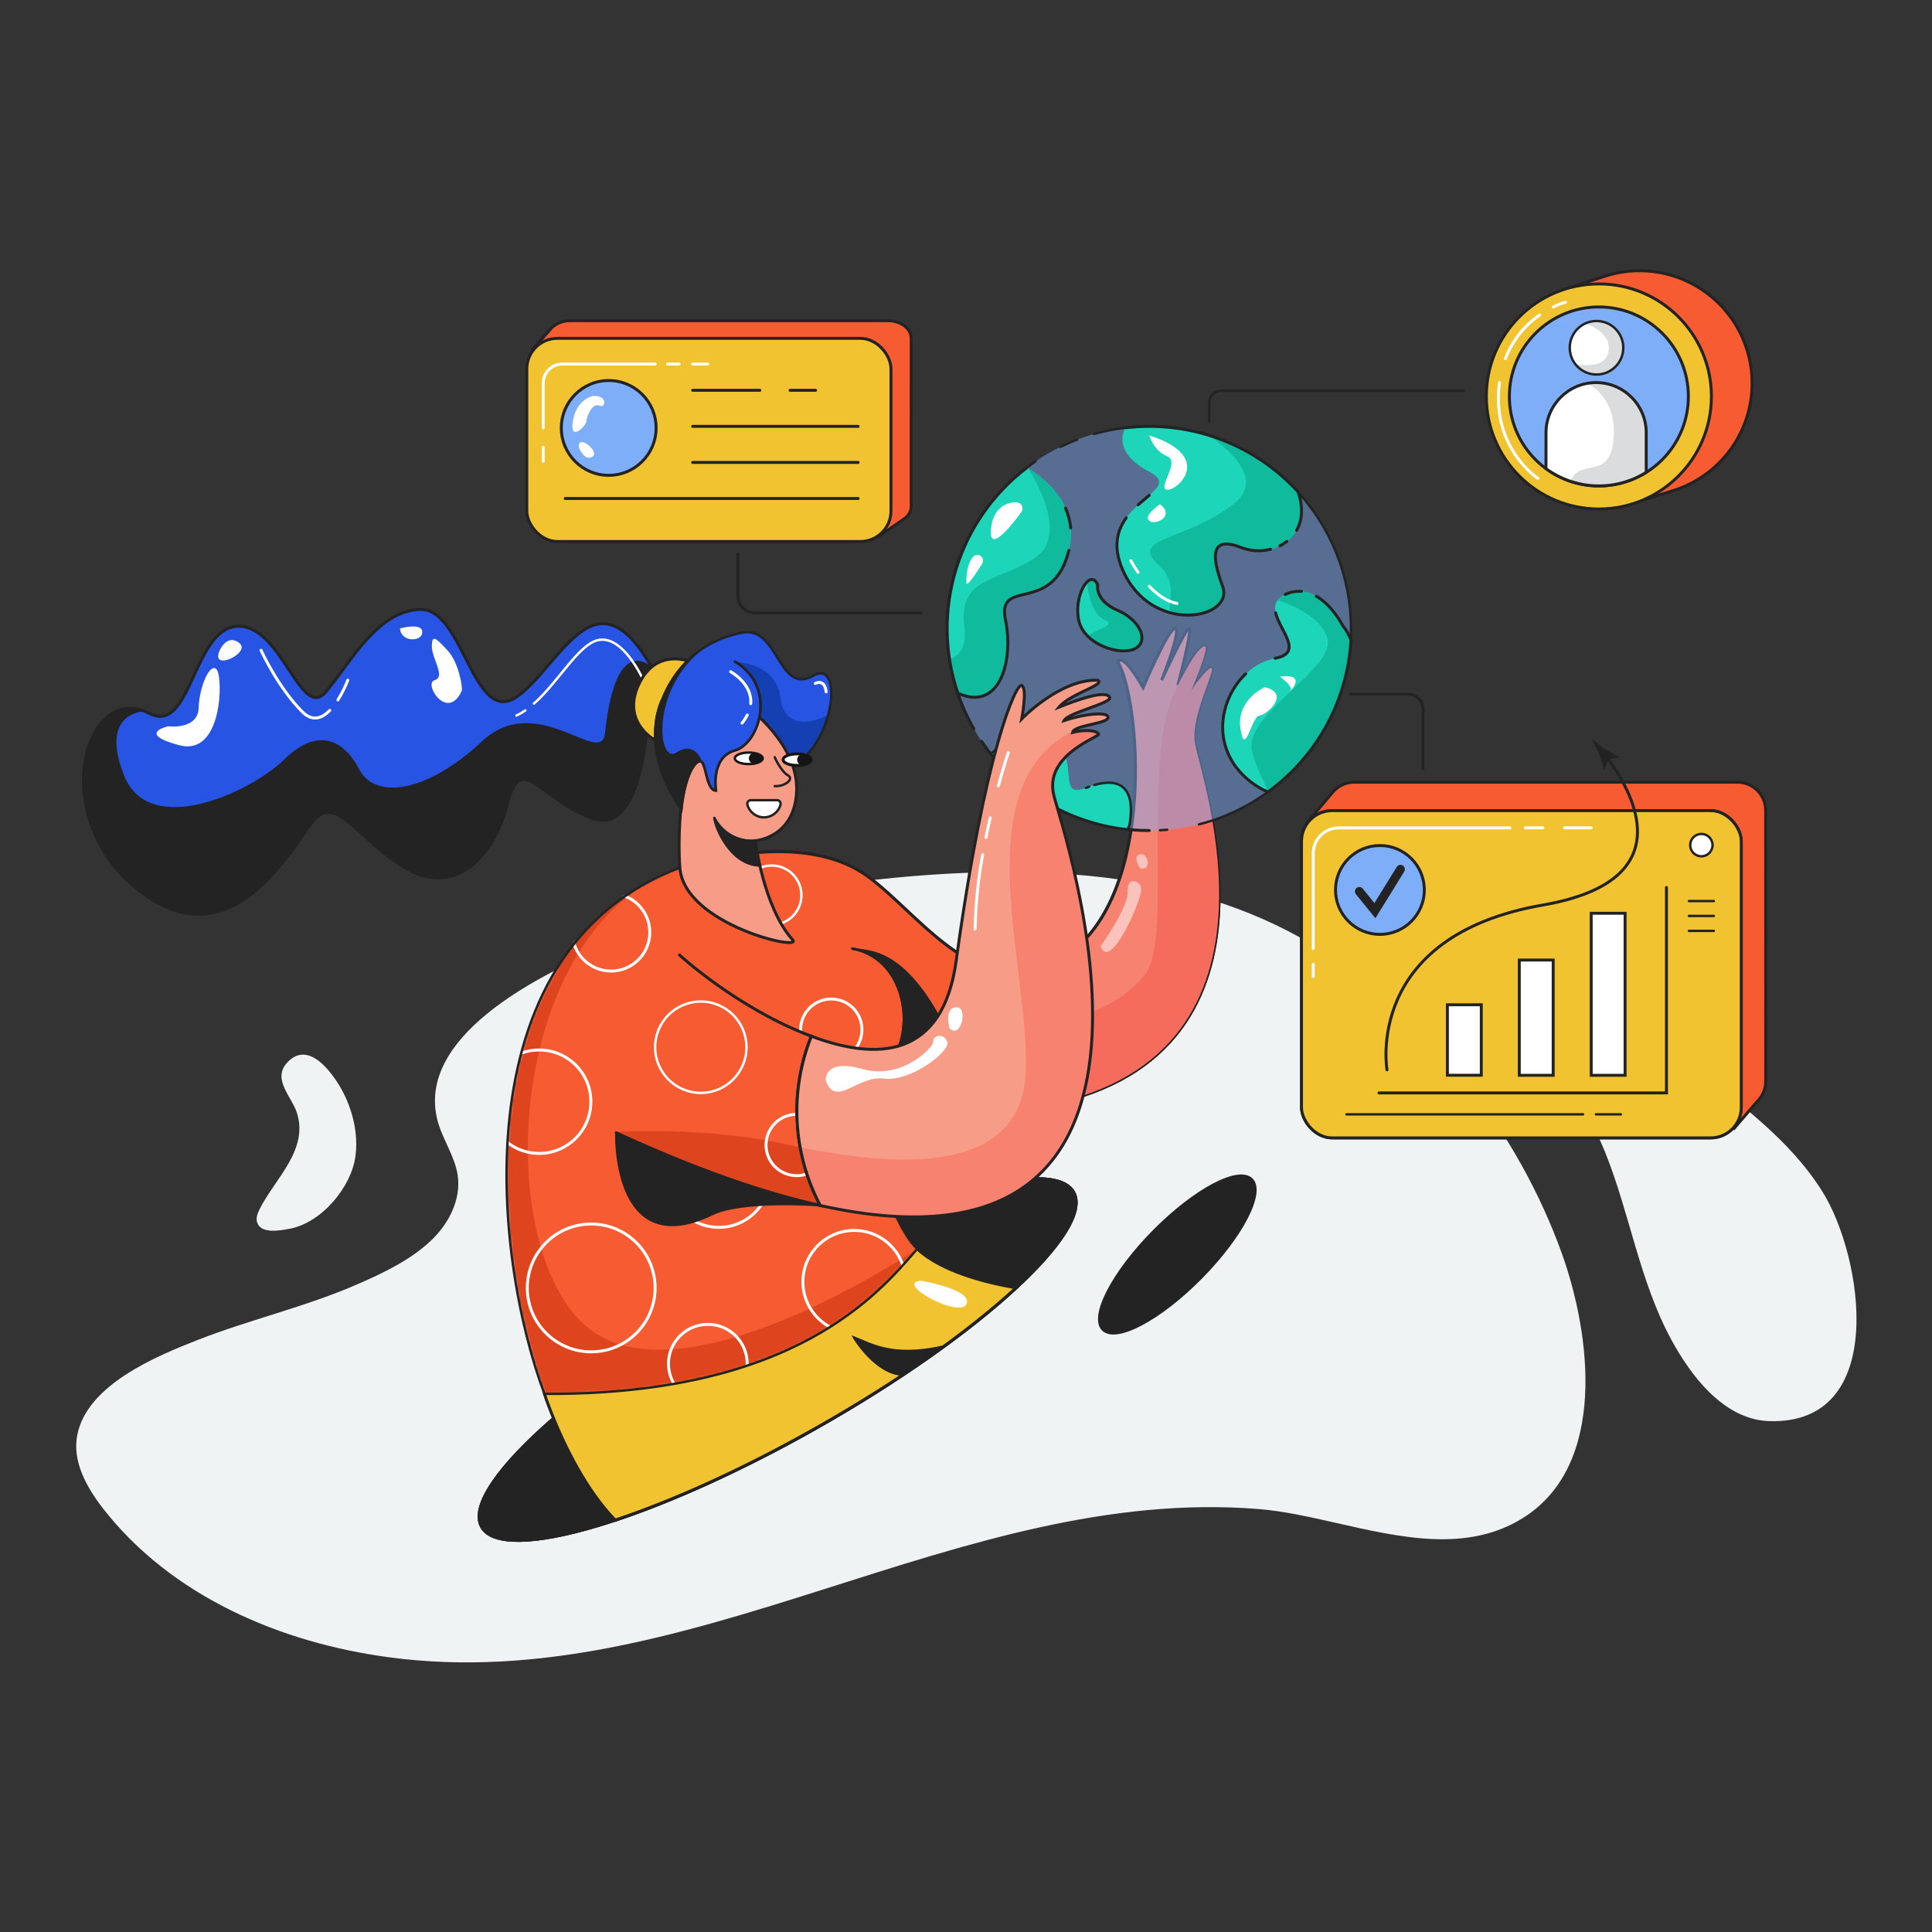 <svg width="800" height="800" viewBox="0 0 800 800" fill="none" xmlns="http://www.w3.org/2000/svg">
<rect x="0" y="0" width="800" height="800" fill="#333333" stroke="none"/>
<path d="M700.991 440.887C720.121 457.489 740.449 470.983 754.488 493.212C771.477 520.062 782.361 590.206 732.443 588.445C713.673 587.781 700.013 569.481 691.934 554.521C678.836 530.244 674.87 502.472 664.623 477.043C652.798 447.74 633.327 431.672 606.081 417.09C579.748 402.969 615.194 394.326 628.559 396.365C655.076 400.414 676.069 418.086 694.913 435.491C696.917 437.33 698.943 439.128 700.991 440.887Z" fill="#F0F3F4"/>
<path d="M553.157 630.586C542.19 628.096 531.417 625.689 521.243 624.868C396.846 614.814 285.739 702.908 161.175 686.26C116.248 680.255 71.071 661.098 42.625 624.582C35.846 615.829 29.878 605.148 31.981 594.301C35.966 573.465 64.559 561.622 81.899 554.834C103.694 546.302 126.707 541.118 148.198 531.692C158.86 527.08 170.334 521.546 178.755 513.42C185.922 506.521 190.94 496.633 189.538 486.792C188.366 478.629 183.081 471.637 181.08 463.641C172.53 429.274 222.475 404.444 246.954 393.745C286.025 376.681 328.758 367.375 371.094 363.399C430.899 357.773 495.611 360.522 547.466 393.671C592.661 422.568 628.633 468.603 646.757 519.111C658.748 552.611 665.675 606.679 630.588 628.585C607.428 643.084 579.711 636.6 553.157 630.586Z" fill="#F0F3F4"/>
<path d="M338.019 591.293C405.696 553.019 453.389 509.314 444.545 493.675C435.7 478.036 373.668 496.385 305.991 534.66C238.314 572.934 190.621 616.639 199.465 632.278C208.31 647.916 270.343 629.567 338.019 591.293Z" fill="#232323" stroke="#232323" stroke-width="1.22" stroke-linecap="round"/>
<path d="M299.547 355.137C299.547 355.137 332.115 346.992 355.128 360.191C378.14 373.39 404.824 420.864 441.829 395.444C478.834 370.024 472.054 289.816 462.886 274.191C464.943 269.792 473.272 284.761 473.272 284.761C473.272 284.761 483.934 259.802 486.609 260.245C489.284 260.688 480.992 281.644 480.992 281.644C480.992 281.644 490.538 260.891 492.318 260.245C494.099 259.6 487.707 283.737 487.707 283.737C487.707 283.737 496.414 265.678 499.31 267.827C499.31 272.042 493.324 285.702 493.324 285.702C493.324 285.702 500.251 275.778 501.745 276.626C503.239 277.475 493.158 296.697 494.744 307.313C496.903 321.729 540.225 440.132 428.685 458.44C317.145 476.749 282.751 406.503 299.547 355.137Z" fill="#F75B31" stroke="#232323" stroke-width="1.22" stroke-linecap="round"/>
<path d="M379.836 517.138C389.927 526.62 408.429 531.167 420.798 533.242C439.522 515.911 448.902 501.384 444.548 493.683C435.703 478.003 373.666 496.394 305.993 534.672C299.229 538.478 292.695 542.337 286.393 546.247C325.657 527.524 370.972 508.837 379.836 517.138Z" fill="#232323" stroke="#232323" stroke-width="1.22" stroke-linecap="round"/>
<path d="M199.471 632.259C204.36 640.892 225.463 639.167 254.812 629.436C242.683 616.975 233.921 598.63 229.272 587.312C206.546 606.995 194.675 623.764 199.471 632.259Z" fill="#232323" stroke="#232323" stroke-width="1.22" stroke-linecap="round"/>
<path d="M379.837 517.14C370.974 508.839 325.658 527.553 286.394 546.249C253.835 561.745 225.436 577.222 225.436 577.222C225.436 577.222 226.745 581.262 229.236 587.368C233.847 598.685 242.647 617.031 254.776 629.492C278.545 621.605 307.719 608.471 338.027 591.325C372.348 571.955 401.531 551.101 420.799 533.272C408.43 531.141 389.928 526.594 379.837 517.14Z" fill="#F2C330" stroke="#232323" stroke-width="1.22" stroke-linecap="round"/>
<path d="M355.126 360.192C332.068 346.993 299.545 355.138 299.545 355.138C282.749 406.503 317.135 476.787 428.675 458.441C425.843 444.984 420.106 416.179 417.431 402.694C392.537 400.526 372.762 370.292 355.126 360.192Z" fill="#F75B31" stroke="#232323" stroke-width="1.22" stroke-linecap="round"/>
<path d="M494.744 307.311C493.157 296.695 503.303 277.464 501.763 276.625C500.222 275.785 493.342 285.7 493.342 285.7C493.342 285.7 499.328 272.04 499.328 267.825C496.432 265.676 487.725 283.736 487.725 283.736C487.725 283.736 494.089 259.589 492.336 260.244C490.584 260.898 481.01 281.642 481.01 281.642C481.01 281.642 489.311 260.714 486.627 260.244C483.943 259.773 473.336 284.76 473.336 284.76C473.336 284.76 465.035 269.79 462.95 274.19C472.118 289.814 478.953 370.013 441.893 395.442C433.223 401.391 425.124 403.347 417.506 402.683C420.181 416.167 425.918 444.972 428.749 458.43C540.197 440.065 496.902 321.728 494.744 307.311Z" fill="#F78270"/>
<path fill-rule="evenodd" clip-rule="evenodd" d="M494.744 307.311C493.157 296.695 503.303 277.464 501.763 276.625C500.222 275.785 493.342 285.7 493.342 285.7C493.342 285.7 499.328 272.04 499.328 267.825C496.432 265.676 487.725 283.736 487.725 283.736C487.725 283.736 494.089 259.589 492.336 260.244C490.584 260.898 481.01 281.642 481.01 281.642C481.01 281.642 489.311 260.714 486.627 260.244C483.943 259.773 473.336 284.76 473.336 284.76C473.336 284.76 465.035 269.79 462.95 274.19C472.118 289.814 478.953 370.013 441.893 395.442C433.223 401.391 425.124 403.347 417.506 402.683C420.181 416.167 425.918 444.972 428.749 458.43C540.197 440.065 496.902 321.728 494.744 307.311Z" stroke="#232323" stroke-width="1.22" stroke-linecap="round"/>
<path d="M268.389 295.248C268.389 295.248 266.858 346.586 245.404 338.93C223.95 331.275 215.723 310.577 210.17 332.64C204.618 354.703 188.781 371.185 168.554 359.776C148.326 348.366 139.241 327.382 129.114 340.637C118.986 353.891 94.701 398.542 56.884 368.206C19.068 337.87 35.255 281.661 61.902 295.414C79.196 304.342 79.823 260.613 98.104 259.341C116.385 258.068 124.447 298.688 134.832 286.568C145.218 274.449 156.093 252.792 174.079 252.358C192.064 251.925 195.994 301.427 214.256 288.33C232.519 275.233 247.101 233.469 271.267 278.95C271.341 284.604 268.389 295.248 268.389 295.248Z" fill="#2754E3"/>
<path d="M268.39 295.248C268.39 295.248 271.342 284.604 271.268 278.987C270.761 278.065 270.263 277.143 269.765 276.22C269.7 276.22 255.007 261.066 250.515 303.559C248.975 318.086 222.439 285.61 199.611 306.944C176.782 328.278 155.439 331.322 148.706 318.51C141.973 305.699 131.107 301.281 117.632 314.535C104.156 327.789 61.866 347.647 51.352 321.074C40.837 294.501 60.012 294.575 60.012 294.575C34.528 284.309 19.991 338.581 56.886 368.207C94.702 398.543 118.988 353.882 129.115 340.637C139.243 327.392 148.318 348.367 168.555 359.776C188.791 371.186 204.619 354.694 210.171 332.641C215.724 310.587 223.961 331.266 245.405 338.931C266.85 346.596 268.39 295.248 268.39 295.248Z" fill="#232323"/>
<path fill-rule="evenodd" clip-rule="evenodd" d="M268.389 295.248C268.389 295.248 266.858 346.586 245.404 338.93C223.95 331.275 215.723 310.577 210.17 332.64C204.618 354.703 188.781 371.185 168.554 359.776C148.326 348.366 139.241 327.382 129.114 340.637C118.986 353.891 94.701 398.542 56.884 368.206C19.068 337.87 35.255 281.661 61.902 295.414C79.196 304.342 79.823 260.613 98.104 259.341C116.385 258.068 124.447 298.688 134.832 286.568C145.218 274.449 156.093 252.792 174.079 252.358C192.064 251.925 195.994 301.427 214.256 288.33C232.519 275.233 247.101 233.469 271.267 278.95C271.341 284.604 268.389 295.248 268.389 295.248Z" stroke="#232323" stroke-width="1.22" stroke-linecap="round"/>
<mask id="mask0_2705_15674" style="mask-type:alpha" maskUnits="userSpaceOnUse" x="209" y="354" width="171" height="224">
<path fill-rule="evenodd" clip-rule="evenodd" d="M352.886 392.777C380.399 397.804 380.676 442.159 357.654 447.195C357.94 474.147 370.567 508.67 379.837 517.091C363.834 535.621 329.024 577.736 225.435 577.173C204.377 521.03 188.937 389.106 286.91 357.358C293.099 354.368 300.072 353.4 306.842 354.591" fill="white"/>
</mask>
<g mask="url(#mask0_2705_15674)">
<path d="M352.886 392.777C380.399 397.804 380.676 442.159 357.654 447.195C357.94 474.147 370.567 508.67 379.837 517.091C363.834 535.621 329.024 577.736 225.435 577.173C204.377 521.03 188.937 389.106 286.91 357.358C293.099 354.368 300.072 353.4 306.842 354.591" fill="#F75B31"/>
<path d="M281.523 359.332H281.413L279.725 359.996C280.324 359.766 280.914 359.535 281.523 359.332Z" fill="#DE451F"/>
<path d="M242 548.552C204.931 514.96 209.81 396.244 271.313 363.74C190.727 403.89 205.576 524.23 225.435 577.191C329.024 577.754 363.834 535.639 379.837 517.109C379.837 517.137 281.016 583.924 242 548.552Z" fill="#DE451F"/>
<path fill-rule="evenodd" clip-rule="evenodd" d="M297.635 508.218C309.377 508.218 318.895 498.699 318.895 486.958C318.895 475.216 309.377 465.697 297.635 465.697C285.894 465.697 276.375 475.216 276.375 486.958C276.375 498.699 285.894 508.218 297.635 508.218Z" stroke="white" stroke-width="1.22"/>
<path fill-rule="evenodd" clip-rule="evenodd" d="M344.214 439.07C351.229 439.07 356.915 433.383 356.915 426.369C356.915 419.354 351.229 413.668 344.214 413.668C337.2 413.668 331.514 419.354 331.514 426.369C331.514 433.383 337.2 439.07 344.214 439.07Z" stroke="white" stroke-width="1.22"/>
<path fill-rule="evenodd" clip-rule="evenodd" d="M244.804 559.768C259.419 559.768 271.266 547.921 271.266 533.306C271.266 518.691 259.419 506.844 244.804 506.844C230.189 506.844 218.342 518.691 218.342 533.306C218.342 547.921 230.189 559.768 244.804 559.768Z" stroke="white" stroke-width="1.22"/>
<path fill-rule="evenodd" clip-rule="evenodd" d="M293.099 580.983C302.1 580.983 309.397 573.686 309.397 564.685C309.397 555.684 302.1 548.387 293.099 548.387C284.098 548.387 276.801 555.684 276.801 564.685C276.801 573.686 284.098 580.983 293.099 580.983Z" stroke="white" stroke-width="1.22"/>
<path fill-rule="evenodd" clip-rule="evenodd" d="M253.022 402.101C261.881 402.101 269.062 394.92 269.062 386.061C269.062 377.203 261.881 370.021 253.022 370.021C244.164 370.021 236.982 377.203 236.982 386.061C236.982 394.92 244.164 402.101 253.022 402.101Z" stroke="white" stroke-width="1.22"/>
<path fill-rule="evenodd" clip-rule="evenodd" d="M353.725 552.02C365.467 552.02 374.985 542.502 374.985 530.76C374.985 519.019 365.467 509.5 353.725 509.5C341.983 509.5 332.465 519.019 332.465 530.76C332.465 542.502 341.983 552.02 353.725 552.02Z" stroke="white" stroke-width="1.22"/>
<path fill-rule="evenodd" clip-rule="evenodd" d="M223.257 477.595C235.081 477.595 244.665 468.01 244.665 456.187C244.665 444.364 235.081 434.779 223.257 434.779C211.434 434.779 201.85 444.364 201.85 456.187C201.85 468.01 211.434 477.595 223.257 477.595Z" stroke="white" stroke-width="1.22"/>
</g>
<path d="M217.539 294.168C216.371 294.975 215.137 295.682 213.85 296.28" stroke="white" stroke-linecap="round"/>
<path d="M267.18 283.294C267.18 283.294 257.034 258.88 244.711 266.259C237.388 270.658 230.018 283.479 221.09 291.347" stroke="white" stroke-linecap="round"/>
<path fill-rule="evenodd" clip-rule="evenodd" d="M319.551 382.983C326.341 382.983 331.846 377.478 331.846 370.688C331.846 363.897 326.341 358.393 319.551 358.393C312.76 358.393 307.256 363.897 307.256 370.688C307.256 377.478 312.76 382.983 319.551 382.983Z" stroke="white"/>
<path d="M352.886 392.779C380.399 397.805 380.676 442.161 357.654 447.197C357.94 474.149 370.567 508.672 379.837 517.093C363.834 535.623 329.024 577.738 225.435 577.175C204.377 521.032 188.937 389.108 286.91 357.36C293.099 354.37 300.072 353.402 306.842 354.593" stroke="#232323" stroke-linecap="round"/>
<path d="M357.653 447.216C380.712 442.161 380.399 397.805 352.885 392.797C358.677 394.586 374.044 390.712 392.195 427.773C410.347 464.833 357.653 447.216 357.653 447.216Z" fill="#232323" stroke="#232323" stroke-linecap="round"/>
<path d="M428.731 458.43C540.197 440.066 496.902 321.728 494.744 307.312C493.157 296.696 503.303 277.465 501.763 276.625C500.222 275.786 493.342 285.701 493.342 285.701C493.342 285.701 499.328 272.041 499.328 267.826C496.432 265.677 487.724 283.737 487.724 283.737V283.681C471.712 312.339 485.963 388.175 474.332 403.2C461.124 420.263 438.729 423.676 421.758 424.331C424.304 436.81 427.034 450.369 428.731 458.43Z" fill="#F56C5D"/>
<path d="M270.77 306.187C270.77 306.187 256.538 298.3 265.144 282.132C273.749 265.963 290.388 275.795 290.388 275.795L270.77 306.187Z" fill="#F2C330" stroke="#232323" stroke-width="1.22"/>
<path d="M271.738 298.143C271.738 298.143 275.963 268.111 307.406 261.931C322.283 259.164 322.283 287.471 336.321 280.037C350.083 271.478 345.305 311.056 326.176 317.798C307.046 324.541 302.038 282.989 296.42 285.793L271.738 298.143Z" fill="#2754E3"/>
<path d="M323.25 289.511C322.005 276.155 308.908 274.467 304.314 274.006C316.222 280.997 308.871 291.743 304.969 300.376C309.406 310.522 315.669 321.516 326.183 317.799C334.817 314.755 340.517 305.006 342.906 296.022C330.288 302.507 323.924 296.751 323.25 289.511Z" fill="#1540B3"/>
<path d="M309.655 292.813C309.655 292.813 330.703 308.253 329.864 327.623C329.025 346.992 312.745 348.117 312.745 348.117C312.745 348.117 316.112 375.677 328.185 389.125C332.954 394.152 283.267 382.881 281.523 359.333C279.679 334.882 286.357 303.199 286.357 303.199C286.357 303.199 297.305 283.829 309.655 292.813Z" fill="#F79C87" stroke="#232323" stroke-width="1.22"/>
<path d="M296.457 327.345C296.457 327.345 294.216 313.583 304.316 310.742C314.415 307.901 322.006 284.354 304.316 273.968C286.625 263.582 254.324 294.97 282.124 335.138C283.968 318.416 289.161 313.269 290.849 315.769C292.537 318.269 292.814 327.345 296.457 327.345Z" fill="#2754E3"/>
<path opacity="0.48" d="M475.873 343.902C522.086 343.902 559.549 306.44 559.549 260.227C559.549 214.014 522.086 176.551 475.873 176.551C429.66 176.551 392.197 214.014 392.197 260.227C392.197 306.44 429.66 343.902 475.873 343.902Z" fill="#7DAEF7"/>
<path d="M403.256 301.843C392.235 282.56 389.306 259.694 395.111 238.256C395.591 236.485 396.126 234.751 396.707 233.035C397.371 231.108 398.109 229.208 398.902 227.344C399.929 224.946 401.061 222.613 402.296 220.344" stroke="#232323" stroke-width="1.22" stroke-linecap="round"/>
<path d="M475.873 343.911C473.346 343.911 470.846 343.791 468.375 343.579C443.275 341.325 420.529 327.876 406.457 306.971" stroke="#232323" stroke-width="1.22" stroke-linecap="round"/>
<path d="M449.65 326.211C437.355 331.118 447.353 315.143 436.119 304.268C429.395 297.766 418.198 305.191 410.293 312.136C424.199 329.722 444.589 340.983 466.879 343.385C467.374 342.589 467.704 341.702 467.848 340.775C470.366 324.256 461.945 321.332 449.65 326.211Z" fill="#1DD6BA"/>
<path d="M451.025 325.722L449.65 326.247" stroke="#232323" stroke-linecap="round"/>
<path d="M436.121 304.306C429.397 297.803 418.199 305.228 410.295 312.173C424.201 329.76 444.591 341.02 466.881 343.423C467.376 342.626 467.706 341.739 467.85 340.812C470.128 325.879 463.487 322.033 453.138 325.04" stroke="#232323" stroke-linecap="round"/>
<path d="M483.326 343.58C482.33 343.672 481.333 343.737 480.328 343.792" stroke="#232323" stroke-linecap="round"/>
<path d="M453.018 179.714C496.806 167.391 542.42 192.295 555.731 235.793C569.043 279.291 545.179 325.457 501.995 339.751C500.15 340.342 498.305 340.877 496.46 341.347" stroke="#232323" stroke-linecap="round"/>
<path d="M439.109 185.036C441.372 183.929 443.687 182.923 446.055 182.02" stroke="#232323" stroke-linecap="round"/>
<path d="M421.262 196.823C423.658 194.76 426.168 192.832 428.779 191.049" stroke="#232323" stroke-linecap="round"/>
<path d="M271.738 298.145C271.738 298.145 275.963 268.113 307.406 261.933C322.283 259.166 322.283 287.473 336.321 280.039C349.585 271.784 345.628 308.272 328.223 316.933" stroke="#232323" stroke-linecap="round"/>
<path d="M304.316 274.006C322.007 284.392 314.462 307.967 304.316 310.78C294.17 313.593 296.458 327.382 296.458 327.382C292.814 327.382 292.528 318.399 290.85 315.871C289.171 313.344 283.95 318.491 282.124 335.241C269.921 317.605 269.303 301.658 273.943 290.202" stroke="#232323" stroke-linecap="round"/>
<path d="M273.942 290.138C269.331 301.594 269.921 317.541 282.124 335.176C283.968 318.454 289.161 313.307 290.849 315.807C292.537 318.307 292.814 327.318 296.457 327.318C296.457 327.318 294.216 313.556 304.315 310.716C314.415 307.875 322.006 284.327 304.315 273.941" stroke="#232323" stroke-linecap="round"/>
<path d="M312.747 348.116C305.689 348.73 298.969 344.986 295.775 338.662L312.747 348.116Z" fill="#F79C87"/>
<path d="M312.747 348.116C305.689 348.73 298.969 344.986 295.775 338.662" stroke="#232323" stroke-linecap="round"/>
<path d="M312.747 348.116C305.689 348.73 298.969 344.986 295.775 338.662C296.154 342.591 302.37 358.087 314.61 358.391C313.586 353.318 312.747 348.116 312.747 348.116Z" fill="#232323" stroke="#232323" stroke-linecap="round"/>
<path d="M320.816 313.537C320.816 313.814 323.519 319.514 326.267 321.064C329.016 322.613 324.902 325.758 320.816 325.518" stroke="#232323" stroke-linecap="round"/>
<path d="M310.939 331.331C310.472 331.333 310.033 331.551 309.748 331.92C309.463 332.29 309.365 332.77 309.482 333.222C310.329 336.31 313.137 338.451 316.339 338.451C319.542 338.451 322.349 336.31 323.197 333.222C323.314 332.77 323.215 332.29 322.931 331.92C322.646 331.551 322.206 331.333 321.74 331.331C318.945 331.303 313.66 331.322 310.939 331.331Z" fill="white" stroke="#232323" stroke-linecap="round"/>
<path d="M310.043 316.397C313.232 316.397 315.817 315.327 315.817 314.008C315.817 312.689 313.232 311.619 310.043 311.619C306.855 311.619 304.27 312.689 304.27 314.008C304.27 315.327 306.855 316.397 310.043 316.397Z" fill="white" stroke="#161515"/>
<path d="M312.109 311.785C314.277 312.126 315.799 312.993 315.799 314.008C315.799 315.023 314.259 315.853 312.109 316.231C310.96 316.126 310.08 315.162 310.08 314.008C310.08 312.854 310.96 311.89 312.109 311.785Z" fill="#161515"/>
<path d="M370.909 503.174C409.556 487.845 438.693 483.307 444.55 493.655C453.386 509.289 405.7 553 338.027 591.268C270.354 629.536 208.317 647.901 199.471 632.257C194.675 623.763 206.546 606.994 229.236 587.311" stroke="#232323" stroke-width="1.22" stroke-linecap="round"/>
<path d="M330.04 316.95C333.228 316.95 335.813 315.88 335.813 314.561C335.813 313.241 333.228 312.172 330.04 312.172C326.851 312.172 324.266 313.241 324.266 314.561C324.266 315.88 326.851 316.95 330.04 316.95Z" fill="white" stroke="#161515" stroke-width="1.22"/>
<path d="M332.106 312.375C334.273 312.716 335.795 313.583 335.795 314.598C335.795 315.612 334.255 316.443 332.106 316.821C330.956 316.716 330.076 315.752 330.076 314.598C330.076 313.444 330.956 312.48 332.106 312.375V312.375Z" fill="#161515"/>
<path d="M255.191 469.112C288.442 484.358 316.316 494.015 339.633 499.171C328.147 477.486 326.797 451.843 335.943 429.072C305.248 417.515 281.368 395.443 281.368 395.443" fill="#F75B31"/>
<path d="M255.191 469.112C288.442 484.358 316.316 494.015 339.633 499.171C328.147 477.486 326.797 451.843 335.943 429.072C305.248 417.515 281.368 395.443 281.368 395.443" fill="#F75B31"/>
<path d="M255.191 469.112C288.442 484.358 316.316 494.015 339.633 499.171C328.147 477.486 326.797 451.843 335.943 429.072C305.248 417.515 281.368 395.443 281.368 395.443" fill="#F75B31"/>
<path d="M331.304 475.061C328.897 474.581 326.545 474.092 324.266 473.603C298.763 468.069 271.323 467.986 255.385 468.577L255.191 469.112C288.442 484.358 316.316 494.015 339.633 499.171C335.678 491.591 332.871 483.466 331.304 475.061Z" fill="#DE451F"/>
<path fill-rule="evenodd" clip-rule="evenodd" d="M329.902 461.418C322.888 461.418 317.201 467.104 317.201 474.119C317.201 481.133 322.888 486.82 329.902 486.82C331.342 486.818 332.771 486.568 334.126 486.082C331.494 478.118 330.07 469.804 329.902 461.418Z" stroke="white" stroke-width="1.22"/>
<path d="M255.191 469.112C288.442 484.358 316.316 494.015 339.633 499.171C328.147 477.486 326.797 451.843 335.943 429.072C305.248 417.515 281.368 395.443 281.368 395.443" stroke="#232323" stroke-width="1.22" stroke-linecap="round"/>
<path d="M436.359 329.311C432.236 312.459 455.35 305.237 454.926 303.974C454.501 302.71 450.157 301.797 444.125 303.273C444.89 300.044 459.565 299.758 458.79 296.816C458.255 294.778 449.733 295.405 440.611 298.356C442.16 295.128 460.718 291.088 459.491 288.745C457.739 285.37 444.89 290.286 438.508 292.813C443.119 287.196 458.366 283.405 454.437 281.653C438.858 281.228 423.077 297.674 423.077 297.674C423.077 297.674 425.512 284.955 423.077 283.839C420.642 282.723 407.729 311.721 395.941 397.814C390.407 438.305 363.198 439.32 335.988 429.081C326.842 451.852 328.192 477.496 339.678 499.18C506.374 536.167 439.965 344.087 436.359 329.311Z" fill="#F79C87"/>
<path d="M444.125 303.272C444.174 303.074 444.269 302.891 444.402 302.737C398.828 324.717 426.775 402.702 424.756 444.125C422.634 487.475 370.005 482.79 331.303 475.06C332.861 483.464 335.659 491.589 339.604 499.171C506.347 536.166 439.937 344.086 436.331 329.31C432.208 312.459 455.322 305.237 454.898 303.973C454.474 302.709 450.157 301.796 444.125 303.272Z" fill="#F78270"/>
<path d="M450.24 300.386C452.606 299.925 454.938 299.308 457.222 298.541C454.86 299.013 452.528 299.629 450.24 300.386Z" fill="#F78270"/>
<path fill-rule="evenodd" clip-rule="evenodd" d="M436.359 329.311C432.236 312.459 455.35 305.237 454.926 303.974C454.501 302.71 450.157 301.797 444.125 303.273C444.89 300.044 459.565 299.758 458.79 296.816C458.255 294.778 449.733 295.405 440.611 298.356C442.16 295.128 460.718 291.088 459.491 288.745C457.739 285.37 444.89 290.286 438.508 292.813C443.119 287.196 458.366 283.405 454.437 281.653C438.858 281.228 423.077 297.674 423.077 297.674C423.077 297.674 425.512 284.955 423.077 283.839C420.642 282.723 407.729 311.721 395.941 397.814C390.407 438.305 363.198 439.32 335.988 429.081C326.842 451.852 328.192 477.496 339.678 499.18C506.374 536.167 439.965 344.087 436.359 329.311V329.311Z" stroke="#232323" stroke-width="1.22" stroke-linecap="round"/>
<path d="M497.214 529.071C514.181 511.913 523.587 493.704 518.223 488.399C512.859 483.094 494.755 492.703 477.788 509.861C460.821 527.019 451.415 545.228 456.779 550.533C462.144 555.837 480.247 546.229 497.214 529.071Z" fill="#232323" stroke="#232323" stroke-width="1.22" stroke-linecap="round"/>
<path d="M537.496 203.631C521.668 186.354 499.305 176.526 475.874 176.551C472.609 176.557 469.348 176.751 466.106 177.132C465.866 177.492 459.742 186.863 475.874 195.302C482.33 198.697 480.172 201.39 475.874 205.098C469.26 210.807 457.602 218.933 464.806 235.729C476.63 263.4 511.301 256.316 506.311 242.84C501.321 229.365 501.7 221.884 514.05 226.745C526.4 231.606 544.109 222.788 537.496 203.631Z" fill="#1DD6BA"/>
<path d="M514.021 226.745C526.371 231.615 544.108 222.788 537.495 203.631C527.474 192.731 514.744 184.683 500.601 180.305C511.973 188.283 522.672 199.573 510.682 208.778C489.717 224.873 466.667 222.189 480.355 234.604C487.66 241.217 483.555 249.869 484.524 253.752C497.105 257.201 509.427 251.271 506.31 242.868C501.302 229.365 501.67 221.884 514.021 226.745Z" fill="#10BA9D"/>
<path d="M536.887 219.606C539.165 215.594 539.774 210.226 537.496 203.631C521.667 186.354 499.305 176.526 475.873 176.551C472.609 176.557 469.348 176.751 466.105 177.132" stroke="#232323" stroke-width="1.22" stroke-linecap="round"/>
<path d="M529.959 226.026C530.978 225.505 531.944 224.887 532.846 224.182" stroke="#232323" stroke-width="1.22" stroke-linecap="round"/>
<path d="M466.354 214.422C462.665 219.504 460.719 226.237 464.768 235.728C476.592 263.399 511.264 256.315 506.274 242.84C501.284 229.364 501.662 221.884 514.012 226.745C517.882 228.228 522.118 228.47 526.132 227.436" stroke="#232323" stroke-width="1.22" stroke-linecap="round"/>
<path d="M475.873 205.098C474.49 206.297 472.876 207.597 471.262 209.073" stroke="#232323" stroke-width="1.22" stroke-linecap="round"/>
<path d="M454.557 242.202C454.557 242.202 453.146 248.557 462.692 252.68C472.239 256.803 475.891 265.501 469.997 268.591C464.104 271.681 448.94 267.115 446.69 256.904C444.439 246.694 451.449 234.897 454.557 242.202Z" fill="#1DD6BA"/>
<path d="M462.72 252.682C453.173 248.559 454.585 242.204 454.585 242.204C453.404 239.437 451.661 239.437 450.074 240.995C450.665 246.437 452.389 254.72 457.453 256.675C462.517 258.631 454.88 260.411 450.286 263.233C455.728 268.841 465.551 270.917 470.034 268.574C475.891 265.502 472.238 256.795 462.72 252.682Z" fill="#10BA9D"/>
<path fill-rule="evenodd" clip-rule="evenodd" d="M454.557 242.202C454.557 242.202 453.146 248.557 462.692 252.68C472.239 256.803 475.891 265.501 469.997 268.591C464.104 271.681 448.94 267.115 446.69 256.904C444.439 246.694 451.449 234.897 454.557 242.202Z" stroke="#232323" stroke-width="1.22" stroke-linecap="round"/>
<path d="M556.025 259.101C556.025 259.101 546.22 239.648 532.191 246.188C518.162 252.727 544.818 269.523 527.976 272.613C511.134 275.703 498.691 299.739 511.696 317.495C515.169 322.054 519.742 325.656 524.988 327.963C545.327 313.235 557.964 290.139 559.401 265.068C558.622 262.902 557.48 260.884 556.025 259.101Z" fill="#1DD6BA"/>
<path d="M559.402 265.068C558.623 262.902 557.481 260.884 556.026 259.101C556.026 259.101 546.221 239.648 532.192 246.188C530.975 246.698 529.901 247.5 529.065 248.521C535.919 250.753 546.71 255.531 549.588 264.026C553.886 276.754 514.022 295.847 518.514 311.564C521.124 320.704 524.048 324.237 525.044 327.954C545.359 313.215 557.974 290.126 559.402 265.068Z" fill="#10BA9D"/>
<path d="M538.936 244.859C536.614 244.69 534.289 245.136 532.193 246.15" stroke="#232323" stroke-width="1.22" stroke-linecap="round"/>
<path d="M515.821 279.023C506.302 288.071 502.151 304.48 511.698 317.494C515.17 322.053 519.743 325.655 524.989 327.963C545.328 313.234 557.965 290.139 559.402 265.068C558.623 262.901 557.482 260.883 556.026 259.1C556.026 259.1 551.857 250.799 545.069 246.879" stroke="#232323" stroke-width="1.22" stroke-linecap="round"/>
<path d="M528.209 253.76C529.934 261.203 539.996 270.362 528.006 272.576" stroke="#232323" stroke-width="1.22" stroke-linecap="round"/>
<path d="M392.197 260.225C392.198 269.322 393.687 278.358 396.606 286.974C413.965 294.897 419.859 273.636 416.326 256.536C412.683 238.845 435.981 254.848 442.576 227.897C446.884 210.317 434.404 199.193 425.208 193.576C404.376 209.398 392.159 234.066 392.197 260.225Z" fill="#1DD6BA"/>
<path d="M425.678 193.936C425.678 193.936 443.645 220.573 428.777 230.83C413.908 241.086 397.057 238.338 399.261 258.915C400.387 269.181 396.845 271.386 393.174 273.138C393.908 277.838 395.044 282.467 396.568 286.973C413.927 294.896 419.821 273.636 416.288 256.536C412.645 238.845 435.943 254.848 442.538 227.897C446.809 210.676 434.827 199.636 425.678 193.936V193.936Z" fill="#10BA9D"/>
<path d="M443.351 218.618C443.093 215.785 442.37 213.015 441.211 210.418" stroke="#232323" stroke-width="1.22" stroke-linecap="round"/>
<path d="M425.208 193.641C396.611 215.395 385.101 252.983 396.615 287.02C413.974 294.943 419.868 273.682 416.335 256.582C412.692 238.891 435.991 254.894 442.585 227.943" stroke="#232323" stroke-width="1.22" stroke-linecap="round"/>
<path d="M731.126 335.59C731.126 329.134 725.895 323.9 719.44 323.895H560.74C557.127 323.902 553.722 325.581 551.516 328.442L541.121 340.746C541.121 340.746 545.493 343.467 549.063 343.338V447.702C549.063 454.158 554.293 459.392 560.749 459.397H715.796L718.314 466.942L727.612 456.068C728.106 455.592 728.554 455.07 728.949 454.509L729.014 454.435C730.402 452.468 731.147 450.119 731.144 447.711L731.126 335.59Z" fill="#F75B31" stroke="#232323" stroke-width="1.22" stroke-linecap="round"/>
<rect x="538.926" y="335.674" width="182.091" height="135.503" rx="12.67" fill="#F2C330" stroke="#232323" stroke-width="1.22" stroke-linecap="round"/>
<rect x="538.926" y="335.674" width="182.091" height="135.503" rx="12.67" fill="#F2C330"/>
<rect x="538.926" y="335.676" width="182.091" height="135.503" rx="12.67" stroke="#232323" stroke-width="1.22" stroke-linecap="round"/>
<path d="M377.312 140.053C377.312 136.05 372.977 132.794 367.636 132.794H236.201C233.386 132.728 230.652 133.737 228.555 135.616L220.844 144.323C222.708 144.717 224.611 144.9 226.516 144.868V209.654C226.516 213.666 230.851 216.913 236.201 216.913H364.602V221.598L374.369 214.847C374.765 214.573 375.136 214.264 375.476 213.924L375.532 213.878C376.641 212.767 377.276 211.269 377.302 209.7L377.312 140.053Z" fill="#F75B31" stroke="#232323" stroke-width="1.22" stroke-linecap="round"/>
<rect x="218.141" y="140.107" width="150.795" height="84.119" rx="12.67" fill="#F2C330" stroke="#232323" stroke-width="1.22" stroke-linecap="round"/>
<path d="M559.402 287.418H583.051C586.48 287.418 589.259 290.197 589.259 293.625V318.363" stroke="#232323" stroke-width="1.22" stroke-linecap="round"/>
<path d="M690.043 367.486V452.546H571.014" stroke="#232323" stroke-width="1.22" stroke-linecap="round"/>
<path d="M658.877 378.158H672.915V445.25H658.877V378.158Z" fill="white" stroke="#232323" stroke-width="1.22" stroke-linecap="round"/>
<path d="M629.104 397.527H643.142V445.25H629.104V397.527Z" fill="white" stroke="#232323" stroke-width="1.22" stroke-linecap="round"/>
<path d="M599.33 416.049H613.368V445.241H599.33V416.049Z" fill="white" stroke="#232323" stroke-width="1.22" stroke-linecap="round"/>
<path d="M574.326 443C574.326 443 564.549 387.659 638.891 374.746C696.999 364.655 676.477 328.167 664.717 312.699" stroke="#232323" stroke-width="1.22" stroke-linecap="round"/>
<path d="M665.979 314.349L664.42 318.832L664.263 318.776L662.096 312.025C661.026 309.922 659.947 307.828 658.877 305.734L664.411 310.088L670.628 313.519V313.667L665.979 314.349Z" fill="#232323"/>
<path d="M571.392 386.903C581.549 386.903 589.783 378.668 589.783 368.511C589.783 358.353 581.549 350.119 571.392 350.119C561.234 350.119 553 358.353 553 368.511C553 378.668 561.234 386.903 571.392 386.903Z" fill="#7DAEF7" stroke="#232323" stroke-width="1.22" stroke-linecap="round"/>
<path d="M562.869 369.119L569.326 377.079L579.905 359.941" stroke="#232323" stroke-width="3.65" stroke-linecap="round"/>
<path d="M305.553 229.363V246.814C305.553 250.65 308.662 253.76 312.498 253.76H381.462" stroke="#232323" stroke-width="1.22" stroke-linecap="round"/>
<path d="M252.055 196.824C262.895 196.824 271.683 188.036 271.683 177.196C271.683 166.356 262.895 157.568 252.055 157.568C241.215 157.568 232.428 166.356 232.428 177.196C232.428 188.036 241.215 196.824 252.055 196.824Z" fill="#7DAEF7" stroke="#232323" stroke-width="1.22" stroke-linecap="round"/>
<path d="M286.818 161.617H314.637H286.818Z" fill="white"/>
<path d="M286.818 161.617H314.637" stroke="#232323" stroke-width="1.22" stroke-linecap="round"/>
<path d="M327.152 161.617H337.723H327.152Z" fill="white"/>
<path d="M327.152 161.617H337.723" stroke="#232323" stroke-width="1.22" stroke-linecap="round"/>
<path d="M286.818 176.551H355.322H286.818Z" fill="white"/>
<path d="M286.818 176.551H355.322" stroke="#232323" stroke-width="1.22" stroke-linecap="round"/>
<path d="M286.818 191.483H355.322H286.818Z" fill="white"/>
<path d="M286.818 191.483H355.322" stroke="#232323" stroke-width="1.22" stroke-linecap="round"/>
<path d="M234.041 206.416H355.321H234.041Z" fill="white"/>
<path d="M234.041 206.416H355.321" stroke="#232323" stroke-width="1.22" stroke-linecap="round"/>
<path d="M725.509 158.693C725.503 144.113 718.676 130.376 707.059 121.567C695.441 112.758 680.371 109.892 666.331 113.821L665.999 113.922C664.929 114.236 663.868 114.568 662.826 114.946L648.345 119.604L650.807 121.513C634.963 133.486 628.449 154.186 634.584 173.074C640.718 191.962 658.152 204.885 678.008 205.263L675.13 208.768L691.409 203.575C692.627 203.234 693.826 202.865 694.997 202.431C713.325 195.681 725.503 178.224 725.509 158.693Z" fill="#F75B31" stroke="#232323" stroke-width="1.22" stroke-linecap="round"/>
<path d="M662.06 210.761C687.795 210.761 708.657 189.899 708.657 164.164C708.657 138.429 687.795 117.566 662.06 117.566C636.325 117.566 615.463 138.429 615.463 164.164C615.463 189.899 636.325 210.761 662.06 210.761Z" fill="#F2C330" stroke="#232323" stroke-width="1.22" stroke-linecap="round"/>
<path d="M662.058 201.224C682.526 201.224 699.118 184.631 699.118 164.164C699.118 143.696 682.526 127.104 662.058 127.104C641.59 127.104 624.998 143.696 624.998 164.164C624.998 184.631 641.59 201.224 662.058 201.224Z" fill="#7DAEF7"/>
<path fill-rule="evenodd" clip-rule="evenodd" d="M662.058 201.224C682.526 201.224 699.118 184.631 699.118 164.164C699.118 143.696 682.526 127.104 662.058 127.104C641.59 127.104 624.998 143.696 624.998 164.164C624.998 184.631 641.59 201.224 662.058 201.224Z" stroke="#232323" stroke-width="1.22" stroke-linecap="round"/>
<path d="M660.943 158.416C649.47 158.416 640.167 167.714 640.162 179.187V194.056C652.385 203.001 668.823 203.604 681.668 195.578V179.187C681.668 167.734 672.396 158.441 660.943 158.416V158.416Z" fill="white"/>
<path opacity="0.6" d="M660.944 158.416C659.669 158.418 658.397 158.538 657.144 158.776C657.494 158.923 670.112 164.393 668.055 182.582C666.211 199.129 654.404 189.296 650.254 199.295C660.765 202.833 672.308 201.48 681.715 195.605V179.187C681.715 167.716 672.416 158.416 660.944 158.416V158.416Z" fill="#C3C5C7"/>
<path fill-rule="evenodd" clip-rule="evenodd" d="M660.943 158.416C649.47 158.416 640.167 167.714 640.162 179.187V194.056C652.385 203.001 668.823 203.604 681.668 195.578V179.187C681.668 167.734 672.396 158.441 660.943 158.416V158.416Z" stroke="#232323" stroke-width="1.22" stroke-linecap="round"/>
<path d="M661.081 155.087C667.204 155.087 672.168 150.124 672.168 144.001C672.168 137.878 667.204 132.914 661.081 132.914C654.958 132.914 649.994 137.878 649.994 144.001C649.994 150.124 654.958 155.087 661.081 155.087Z" fill="white"/>
<path opacity="0.6" d="M661.081 132.904C659.648 132.905 658.229 133.184 656.903 133.725L656.377 133.965C656.377 133.965 667.722 137.175 665.979 145.9C664.817 151.73 657.272 151.6 652.393 150.881C655.612 154.911 661.188 156.182 665.836 153.948C670.484 151.713 672.973 146.564 671.836 141.533C670.699 136.502 666.239 132.923 661.081 132.904V132.904Z" fill="#C3C5C7"/>
<path fill-rule="evenodd" clip-rule="evenodd" d="M661.081 155.087C667.204 155.087 672.168 150.124 672.168 144.001C672.168 137.878 667.204 132.914 661.081 132.914C654.958 132.914 649.994 137.878 649.994 144.001C649.994 150.124 654.958 155.087 661.081 155.087Z" stroke="#232323" stroke-linecap="round"/>
<path d="M606.099 161.848H505.618C502.913 161.848 500.721 164.04 500.721 166.745V174.622" stroke="#232323" stroke-linecap="round"/>
<path d="M557.537 461.42H655.509" stroke="#232323" stroke-linecap="round"/>
<path d="M660.842 461.42H671.172" stroke="#232323" stroke-linecap="round"/>
<path d="M699.34 373.104H709.661" stroke="#232323" stroke-linecap="round"/>
<path d="M699.34 379.274H709.661" stroke="#232323" stroke-linecap="round"/>
<path d="M699.34 385.453H709.661" stroke="#232323" stroke-linecap="round"/>
<path d="M704.497 354.575C707.055 354.575 709.128 352.502 709.128 349.945C709.128 347.387 707.055 345.314 704.497 345.314C701.94 345.314 699.867 347.387 699.867 349.945C699.867 352.502 701.94 354.575 704.497 354.575Z" fill="white" stroke="#232323" stroke-linecap="round"/>
<path d="M353.727 553.895C353.727 553.895 362.756 568.975 374.101 569.15" stroke="#232323" stroke-linecap="round"/>
<path d="M390.777 557.538C369.157 562.592 359.897 556.136 353.717 553.895C353.717 553.895 362.747 568.975 374.092 569.15C379.93 565.258 385.51 561.384 390.777 557.547V557.538Z" fill="#232323" stroke="#232323" stroke-linecap="round"/>
<path fill-rule="evenodd" clip-rule="evenodd" d="M290.185 452.546C300.633 452.546 309.102 444.076 309.102 433.628C309.102 423.181 300.633 414.711 290.185 414.711C279.737 414.711 271.268 423.181 271.268 433.628C271.268 444.076 279.737 452.546 290.185 452.546Z" stroke="white"/>
<path d="M339.633 499.171C337.788 498.765 306.327 496.902 294.797 502.796C253.503 522.728 255.191 469.111 255.191 469.111C288.442 484.358 316.316 494.015 339.633 499.171Z" fill="#232323"/>
<path d="M339.633 499.171C337.788 498.765 306.327 496.902 294.797 502.796C253.503 522.728 255.191 469.111 255.191 469.111C288.442 484.358 316.316 494.015 339.633 499.171" stroke="#232323" stroke-linecap="round"/>
<path d="M280.04 311.619C271.905 316.951 268.972 282.012 294.733 266.295C285.616 271.131 278.494 279.024 274.616 288.588C273.323 291.391 272.393 294.348 271.849 297.387C271.757 297.876 271.72 298.144 271.72 298.144C270.088 308.548 272.532 321.341 282.106 335.176C283.951 318.454 289.143 313.307 290.831 315.807C290.85 315.834 288.175 306.288 280.04 311.619Z" fill="#232323"/>
<path d="M69.632 300.735C69.632 300.735 81.982 302.358 82.259 293.089C82.535 283.819 87.313 273.719 89.841 277.409C92.368 281.098 92.091 313.38 74.16 308.566C56.23 303.751 69.632 300.735 69.632 300.735Z" fill="white"/>
<path d="M91.011 269.227C91.011 269.227 94.083 262.245 99.137 266.294C104.192 270.343 86.713 278.543 91.011 269.227Z" fill="white"/>
<path d="M191.188 286.069C191.667 285.017 190.062 274.364 185.285 269.273C180.507 264.181 178.828 262.419 178.828 267.649C178.828 272.879 184.731 280.304 179.953 281.641C175.176 282.979 185.285 298.991 191.188 286.069Z" fill="white"/>
<path d="M165.639 260.225C165.639 260.225 174.862 257.605 174.862 261.738C174.862 265.87 165.998 266.082 165.639 260.225Z" fill="white"/>
<path d="M136.558 294.168C133.366 297.424 129.409 298.973 125.213 294.777C115.067 284.631 108.094 269.273 108.094 269.273" stroke="white" stroke-width="1.22" stroke-linecap="round"/>
<path d="M144.019 281.66C142.905 284.505 141.531 287.24 139.914 289.832" stroke="white" stroke-width="1.22" stroke-linecap="round"/>
<path d="M309.435 296.068C308.822 297.257 308.093 298.381 307.258 299.426" stroke="white" stroke-width="1.22" stroke-linecap="round"/>
<path d="M302.545 278.137C302.545 278.137 311.575 283.09 310.846 291.382" stroke="white" stroke-width="1.22" stroke-linecap="round"/>
<path d="M337.584 282.989C337.584 282.989 341.513 280.877 342.076 286.494" stroke="white" stroke-width="1.22" stroke-linecap="round"/>
<path d="M341.892 447.307C341.892 447.307 341.145 438.084 357.24 442.695C373.335 447.307 386.811 433.527 386.433 431.277C386.054 429.026 390.565 427.347 392.243 431.277C393.922 435.206 376.914 448.119 366.039 446.625C355.165 445.13 345.96 459.03 341.892 447.307Z" fill="white"/>
<path d="M393.119 425.687C393.119 425.687 390.823 417.266 395.997 417.082C401.171 416.897 397.786 430.788 393.119 425.687Z" fill="white"/>
<path d="M381.461 530.311C381.461 530.311 403.09 534.055 400.166 540.041C397.242 546.027 369.793 531.058 381.461 530.311Z" fill="white"/>
<path d="M475.873 180.305C475.873 180.305 477.718 186.697 483.326 188.947C488.934 191.198 478.834 202.413 483.326 202.782C487.818 203.151 502.852 188.892 475.873 180.305H475.873Z" fill="white"/>
<path d="M480.328 208.777C480.328 208.777 473.282 213.509 475.873 215.64C478.465 217.77 486.702 213.684 480.328 208.777Z" fill="white"/>
<path d="M523.753 284.549C523.753 284.549 511.763 289.723 513.653 301.843C515.544 313.963 518.145 296.761 521.512 296.309C524.878 295.857 534.388 287.131 523.753 284.549Z" fill="white"/>
<path d="M529.959 280.177C529.959 280.177 536.286 284.456 534.128 286.495C531.97 288.533 543.075 278.498 529.959 280.177Z" fill="white"/>
<path d="M475.873 242.738C479.009 246.059 482.957 249.075 487.356 249.859" stroke="white" stroke-width="1.22" stroke-linecap="round"/>
<path d="M468.254 232.178C469.153 233.837 470.144 235.445 471.224 236.992" stroke="white" stroke-width="1.22" stroke-linecap="round"/>
<path d="M406.909 353.883C405.019 364.048 403.976 374.352 403.791 384.689" stroke="white" stroke-width="1.22" stroke-linecap="round"/>
<path d="M410.017 338.664C409.417 341.274 408.818 344.004 408.246 346.818" stroke="white" stroke-width="1.22" stroke-linecap="round"/>
<path d="M417.525 311.619C417.525 311.619 415.68 316.996 413.393 325.454" stroke="white" stroke-width="1.22" stroke-linecap="round"/>
<path d="M420.91 207.984C421.86 208.008 422.718 208.556 423.138 209.408C423.558 210.26 423.471 211.274 422.912 212.042C418.697 217.779 409.695 229.041 410.294 219.606C410.866 210.64 416.483 207.91 420.91 207.984Z" fill="white"/>
<path d="M403.045 230.471C403.882 229.631 405.214 229.546 406.152 230.272C407.089 230.999 407.339 232.31 406.734 233.33C404.105 237.573 400.232 243.43 400.158 241.189C400.084 238.948 400.398 233.238 403.045 230.471Z" fill="white"/>
<path opacity="0.52" d="M455.73 391.808C455.73 391.808 467.232 375.814 466.937 369.229C466.642 362.643 472.231 364.451 472.591 368.187C472.951 371.922 459.752 402.867 455.73 391.808H455.73Z" fill="white"/>
<path opacity="0.52" d="M472.203 359.628C472.203 359.628 468.708 354.832 471.945 353.771C475.183 352.71 477.396 360.55 472.203 359.628Z" fill="white"/>
<path d="M543.785 399.297V404.351" stroke="white" stroke-width="1.22" stroke-linecap="round"/>
<path d="M625.192 342.812H554.355C551.552 342.812 548.863 343.926 546.881 345.908C544.899 347.891 543.785 350.579 543.785 353.383V392.795" stroke="white" stroke-width="1.22" stroke-linecap="round"/>
<path d="M638.852 342.785H631.557" stroke="white" stroke-width="1.22" stroke-linecap="round"/>
<path d="M658.877 342.785H647.836" stroke="white" stroke-width="1.22" stroke-linecap="round"/>
<path d="M286.818 150.76H293.1" stroke="white" stroke-width="1.22" stroke-linecap="round"/>
<path d="M276.387 150.76H281.211" stroke="white" stroke-width="1.22" stroke-linecap="round"/>
<path d="M224.938 177.194V158.646C224.935 156.555 225.764 154.549 227.241 153.07C228.719 151.591 230.724 150.76 232.814 150.76H271.267" stroke="white" stroke-width="1.22" stroke-linecap="round"/>
<path d="M224.938 191.049V185.201" stroke="white" stroke-width="1.22" stroke-linecap="round"/>
<path d="M245.461 163.977C245.461 163.977 238.728 165.177 237.224 174.345C235.721 183.513 242.841 176.189 242.841 174.345C242.841 172.5 245.313 166.671 248.099 167.98C250.884 169.29 251.825 163.535 245.461 163.977Z" fill="white"/>
<path d="M239.659 185.201C239.659 185.201 241.9 191.187 245.276 189.13C248.652 187.073 239.096 179.399 239.659 185.201Z" fill="white"/>
<path d="M620.886 158.418C617.335 185.388 636.797 198.079 636.797 198.079" stroke="white" stroke-width="1.22" stroke-linecap="round"/>
<path d="M637.563 130.414C631.102 134.867 626.145 141.178 623.35 148.511" stroke="white" stroke-width="1.22" stroke-linecap="round"/>
<path d="M648.215 125.139C646.492 125.655 644.817 126.318 643.207 127.122" stroke="white" stroke-width="1.22" stroke-linecap="round"/>
<path d="M136.124 443.35C144.111 452.804 148.815 466.363 147.192 478.704C145.523 491.488 133.2 506.374 119.863 508.819C116.173 509.474 108.638 511.014 106.645 506.633C105.723 504.64 106.645 502.325 107.66 500.379C114.006 487.891 128.016 475.992 122.851 460.524C120.702 454.068 112.705 446.892 118.82 440.103C124.696 433.573 131.134 437.438 136.124 443.35Z" fill="#F0F3F4"/>
</svg>
